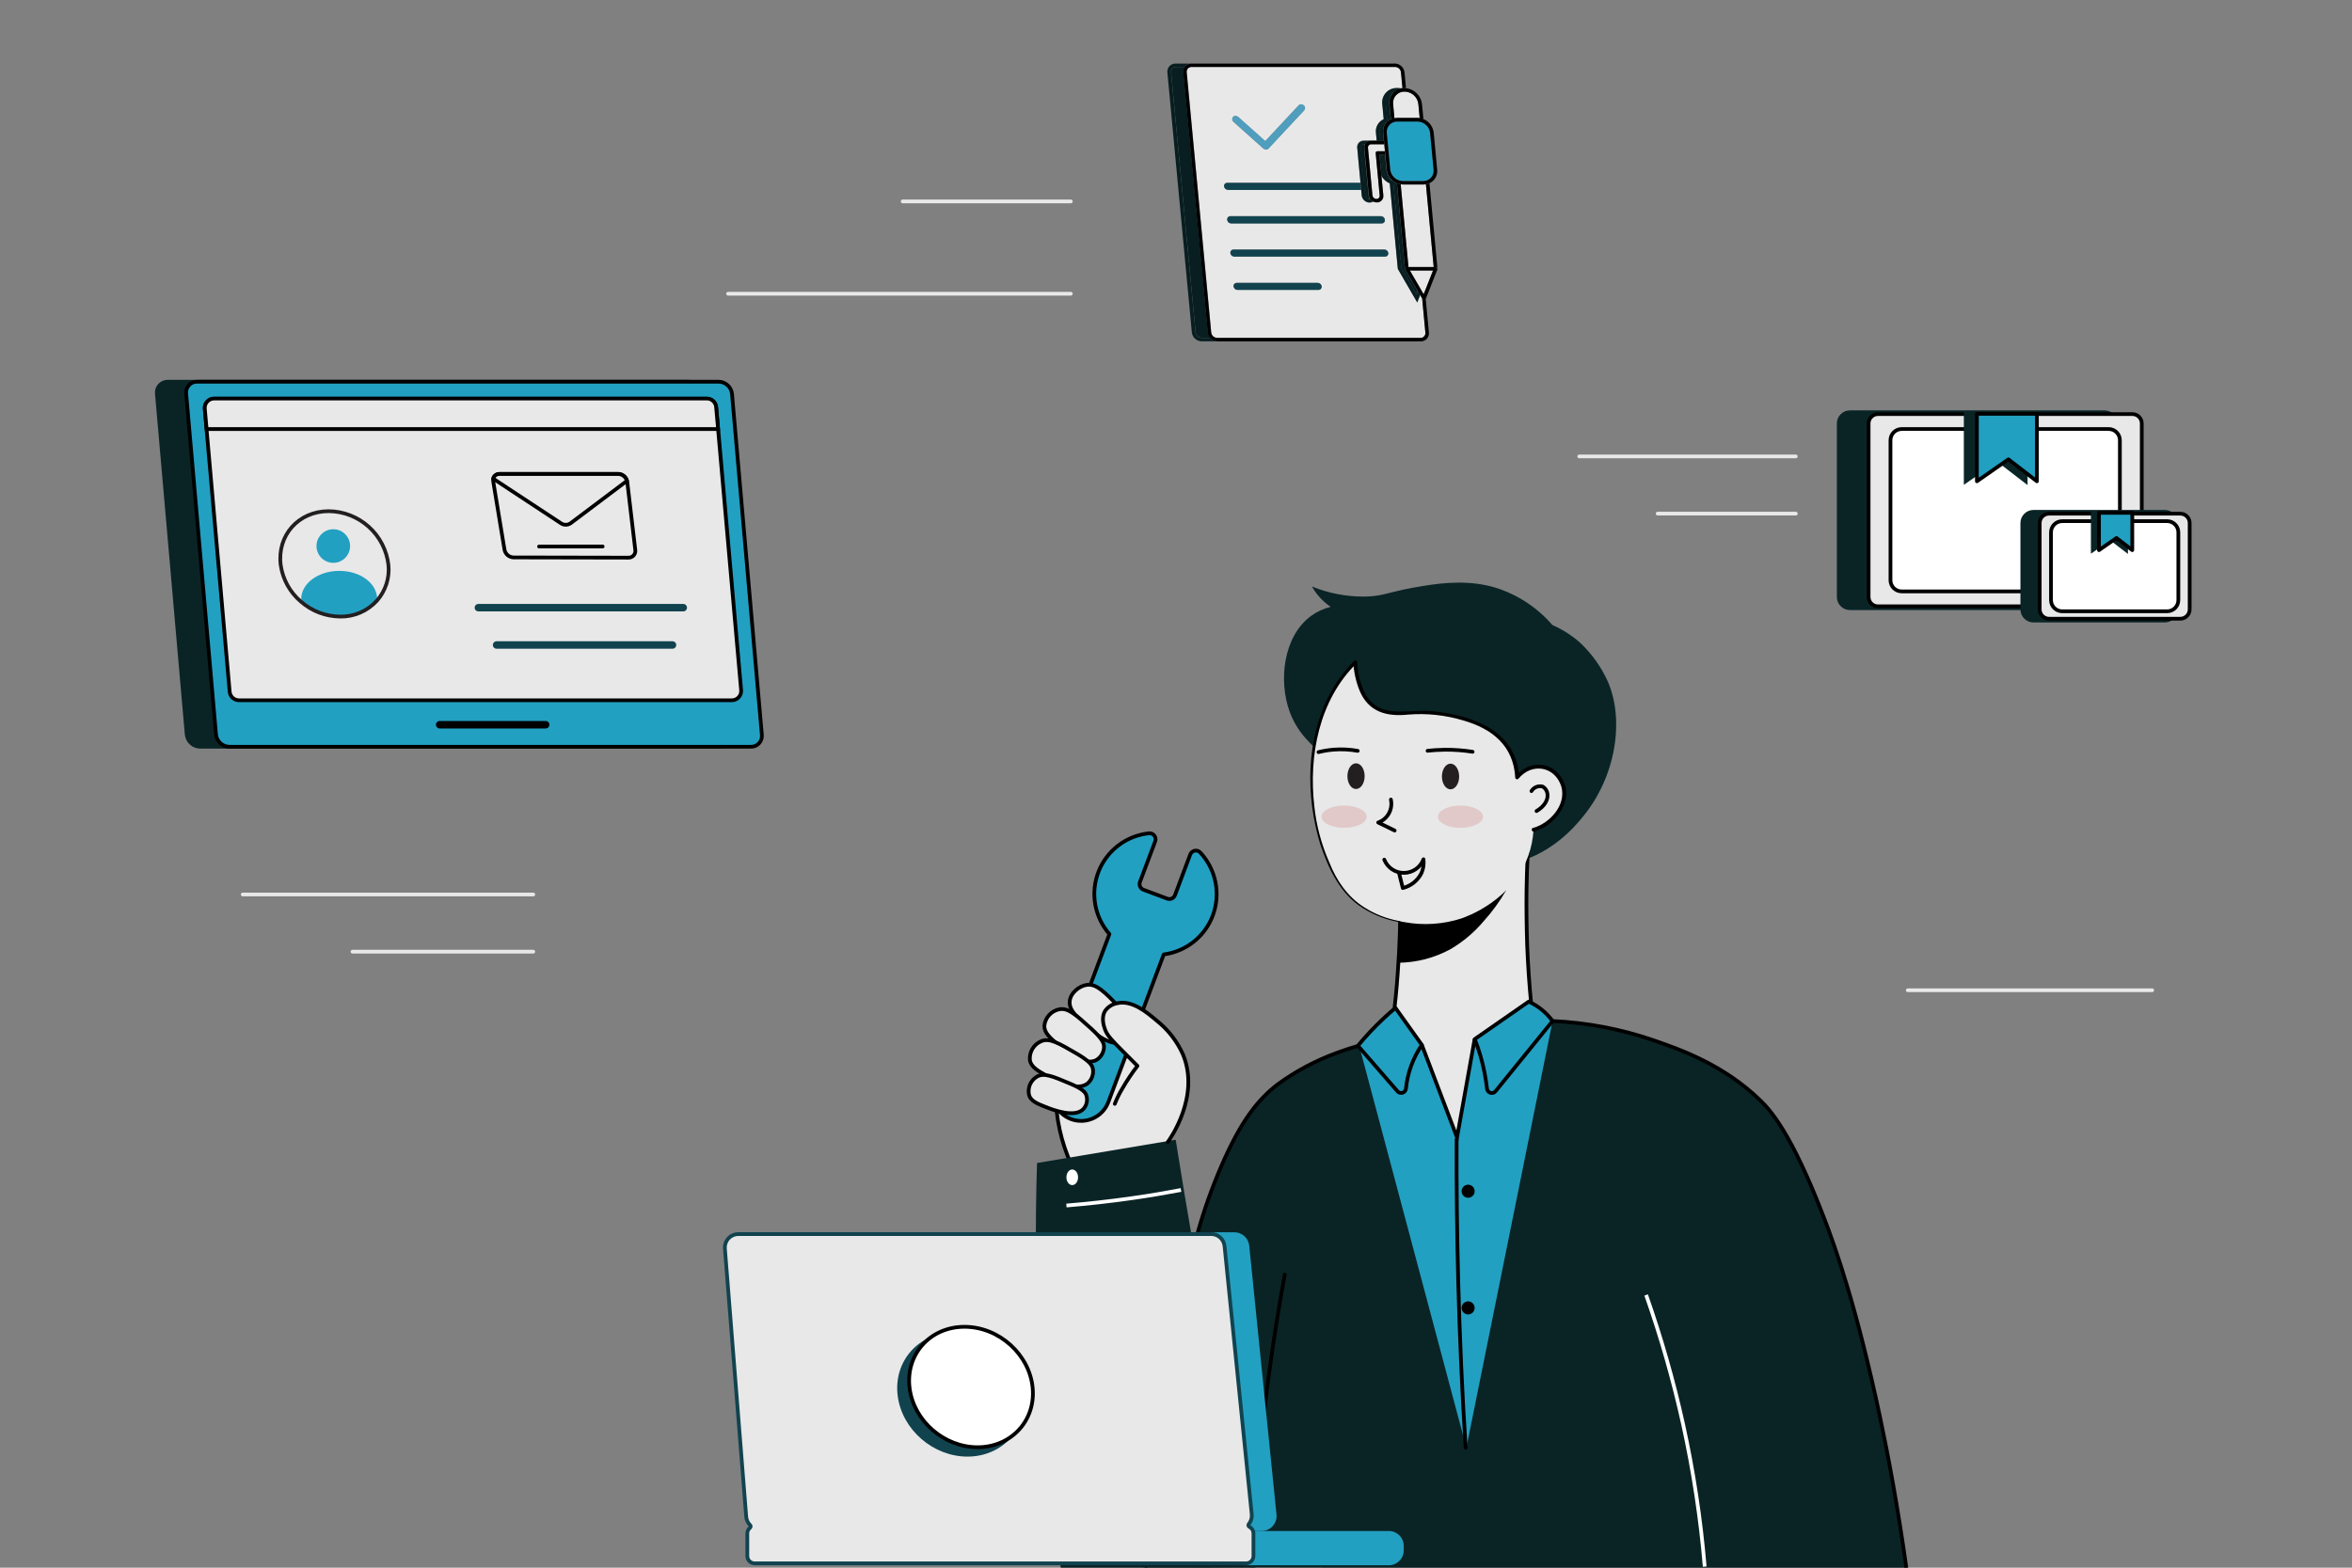 <?xml version="1.0" encoding="UTF-8"?> <svg xmlns="http://www.w3.org/2000/svg" width="630" height="420" viewBox="0 0 630 420" fill="none"><rect x="0" y="0" width="630" height="420" fill="#808080" stroke="none"/><g clip-path="url(#clip0_339_1537)"><path d="M345.437 190.66C347.557 196.49 351.587 199.91 355.017 202.72C379.917 223.12 392.367 233.33 403.637 231.55C415.157 229.72 422.257 220.98 424.197 218.55C432.737 208.04 435.197 193.06 430.687 182.64C428.921 178.706 426.396 175.158 423.257 172.2C421.039 170.24 418.529 168.637 415.817 167.45C411.779 162.773 406.519 159.311 400.627 157.45C393.737 155.38 386.877 156.07 381.467 156.94L378.467 157.45C374.887 158.09 372.807 158.75 370.687 159.22C368.932 159.62 367.137 159.824 365.337 159.83C360.565 159.848 355.836 158.931 351.417 157.13C351.932 158.061 352.542 158.935 353.237 159.74C354.168 160.826 355.241 161.782 356.427 162.58C354.507 163.046 352.698 163.889 351.107 165.06C343.727 170.55 342.427 182.39 345.437 190.66Z" fill="#0A2426"></path><path d="M412.227 285.291L387.127 309.361L373.567 269.761C374 265.961 374.334 262.017 374.567 257.931C374.627 257.101 374.677 256.251 374.727 255.401C374.927 251.621 375.037 247.961 375.067 244.401C375.067 242.121 375.067 239.891 375.067 237.711L409.707 221.021C409.707 221.141 409.707 221.251 409.707 221.371C409.277 226.711 408.987 232.371 408.897 238.311C408.827 243.061 408.897 247.981 409.057 253.091C409.474 263.877 410.532 274.63 412.227 285.291V285.291Z" fill="#E8E8E8" stroke="black" stroke-linecap="round" stroke-linejoin="round"></path><path d="M402.307 232.08C402.68 234.22 403.057 236.36 403.437 238.5C401.741 241.465 399.73 244.238 397.437 246.77C394.927 249.755 391.927 252.291 388.567 254.27C384.273 256.625 379.464 257.883 374.567 257.93C374.697 256 374.797 254.04 374.877 252.03C374.983 249.423 375.047 246.877 375.067 244.39C380.242 244.546 385.384 243.518 390.101 241.385C394.819 239.251 398.986 236.069 402.287 232.08H402.307Z" fill="black"></path><path d="M363.717 280.19C362.297 280.6 360.387 281.19 358.147 282.04L357.147 282.41C351.837 284.425 346.821 287.146 342.237 290.5C337.137 294.43 332.517 300.03 327.237 312.22C322.044 324.172 318.543 336.79 316.837 349.71C314.317 369.16 311.127 391.33 306.707 419.92L510.707 420.23C509.287 409.88 507.087 395.91 503.597 379.5C497.437 350.62 491.917 334.78 488.597 326.21C479.827 303.32 474.117 297.29 471.597 294.84C461.667 285.17 449.947 281.12 443.017 278.72C434.262 275.702 425.118 273.958 415.867 273.54L390.447 314.36L368.917 286.84L363.717 280.19Z" fill="#0A2426"></path><path d="M510.657 420.23C508.337 403.58 505.717 389.72 503.547 379.5C497.387 350.62 491.867 334.78 488.547 326.21C479.777 303.32 474.067 297.29 471.547 294.84C461.617 285.17 449.897 281.12 442.967 278.72C434.212 275.702 425.068 273.958 415.817 273.54L390.397 314.36L368.567 279.06C365.009 279.777 361.514 280.781 358.117 282.06C352.446 284.12 347.094 286.968 342.217 290.52C337.117 294.45 332.497 300.05 327.217 312.24C322.023 324.192 318.523 336.81 316.817 349.73C314.297 369.18 311.107 391.35 306.687 419.94" stroke="black" stroke-miterlimit="10"></path><path d="M395.017 278.39L415.867 273.54L407.867 313.17L392.777 387.85C383.23 352.017 373.677 316.18 364.117 280.34L380.877 279.97C384.03 288.23 387.174 296.493 390.307 304.76C391.854 295.973 393.424 287.183 395.017 278.39Z" fill="#22A0C2"></path><path d="M380.857 279.94L390.277 304.73C391.844 295.937 393.417 287.147 394.997 278.36" stroke="black" stroke-miterlimit="10"></path><path d="M362.957 177.37C361.965 178.356 361.031 179.398 360.157 180.49C350.007 193.24 351.157 209.24 351.477 213.74C351.848 219.416 353.166 224.989 355.377 230.23C356.947 233.87 358.297 237.03 361.427 240.12C366.777 245.43 373.297 246.54 376.247 247.06C381.318 247.986 386.54 247.642 391.447 246.06C392.897 245.57 405.107 241.21 409.367 229.26C410.158 227.035 410.626 224.708 410.757 222.35C412.727 221.806 414.511 220.734 415.917 219.25C416.637 218.47 419.917 214.94 418.717 210.72C418.363 209.398 417.642 208.202 416.637 207.273C415.631 206.344 414.383 205.719 413.037 205.47C409.157 204.89 406.477 208.18 406.367 208.32C406.194 205.105 405.12 202.003 403.267 199.37C402.477 198.28 399.627 194.66 391.167 192.3C378.767 188.84 373.167 193.3 367.837 189.19C365.907 187.64 363.437 184.55 362.957 177.37Z" fill="#E8E8E8"></path><path d="M410.617 221.83C415.167 220.56 419.617 215.63 418.207 210.71C416.497 205.29 410.327 204.26 406.757 208.59C406.695 208.669 406.61 208.727 406.514 208.757C406.419 208.787 406.316 208.787 406.22 208.758C406.124 208.729 406.039 208.672 405.976 208.594C405.913 208.516 405.875 208.42 405.867 208.32C405.407 199.83 399.737 195.26 392.017 193.04C387.208 191.58 382.166 191.04 377.157 191.45C371.367 192.05 366.537 190.73 364.157 184.98C363.182 182.565 362.621 180.002 362.497 177.4L363.347 177.72C353.347 187.55 350.497 202.43 352.047 216C352.6 221.177 353.949 226.236 356.047 231C357.937 235.82 360.937 240.26 365.387 243.06C368.302 244.934 371.563 246.205 374.977 246.8C375.01 246.808 375.039 246.827 375.057 246.855C375.076 246.883 375.083 246.917 375.077 246.95C375.074 246.968 375.069 246.984 375.06 246.999C375.051 247.014 375.039 247.027 375.025 247.037C375.011 247.047 374.995 247.055 374.978 247.059C374.961 247.063 374.944 247.063 374.927 247.06C371.468 246.482 368.157 245.225 365.187 243.36C359.057 239.64 355.917 232.87 353.697 226.36C349.627 213.14 349.767 197.91 356.407 185.52C358.106 182.434 360.219 179.595 362.687 177.08C362.78 176.989 362.906 176.938 363.037 176.938C363.168 176.937 363.293 176.989 363.387 177.08C363.473 177.17 363.526 177.287 363.537 177.41C363.654 179.898 364.188 182.349 365.117 184.66C368.907 193.57 377.367 189.55 384.857 190.66C395.367 191.92 406.347 196.25 406.947 208.37L406.017 207.94C410.087 202.94 417.257 204.2 419.207 210.39C420.457 214.49 417.817 218.66 414.597 221.02C413.483 221.803 412.246 222.395 410.937 222.77C410.804 222.808 410.662 222.791 410.542 222.723C410.422 222.655 410.334 222.543 410.297 222.41C410.26 222.278 410.277 222.136 410.344 222.016C410.412 221.896 410.524 221.808 410.657 221.77L410.617 221.83Z" fill="black"></path><path d="M380.857 279.941L373.777 270.021C371.458 271.975 369.252 274.058 367.167 276.261C365.917 277.581 364.777 278.891 363.717 280.161L374.327 292.371C374.49 292.561 374.705 292.699 374.946 292.769C375.187 292.839 375.443 292.837 375.682 292.764C375.922 292.691 376.135 292.549 376.296 292.357C376.457 292.165 376.558 291.929 376.587 291.681C376.791 289.633 377.245 287.618 377.937 285.681C378.665 283.652 379.646 281.724 380.857 279.941V279.941Z" fill="#22A0C2" stroke="black" stroke-linejoin="round"></path><path d="M395.017 278.391C395.567 279.781 396.087 281.281 396.557 282.891C397.39 285.766 397.976 288.706 398.307 291.681C398.334 291.935 398.436 292.176 398.6 292.372C398.764 292.568 398.982 292.711 399.228 292.783C399.473 292.855 399.734 292.852 399.978 292.775C400.222 292.698 400.437 292.55 400.597 292.351L415.867 273.541C414.216 271.29 412.016 269.5 409.477 268.341L395.017 278.391Z" fill="#22A0C2" stroke="black" stroke-linejoin="round"></path><path d="M382.387 201.141C383.647 201.001 385.217 200.881 387.027 200.861C389.511 200.841 391.993 201.025 394.447 201.411" stroke="black" stroke-miterlimit="10" stroke-linecap="round"></path><path d="M353.167 201.501C354.48 201.173 355.818 200.952 357.167 200.841C359.342 200.666 361.53 200.774 363.677 201.161" stroke="black" stroke-miterlimit="10" stroke-linecap="round"></path><path d="M372.557 214.21C372.837 215.473 372.646 216.795 372.02 217.928C371.394 219.06 370.376 219.925 369.157 220.36L373.567 222.51" stroke="black" stroke-linecap="round" stroke-linejoin="round"></path><path d="M440.927 346.94C444.931 358.285 448.24 369.863 450.837 381.61C453.608 394.171 455.539 406.903 456.617 419.72" stroke="white" stroke-miterlimit="10"></path><path d="M344.207 341.061C340.713 360.07 338.19 379.245 336.647 398.511C336.067 405.791 335.634 412.911 335.347 419.871" stroke="black" stroke-miterlimit="10"></path><path d="M312.947 294.58C313.827 289.22 314.437 288.76 314.457 286.82C314.457 283.82 312.777 279.61 304.667 274.32C304.007 273.48 303.237 272.6 302.357 271.66C293.487 277.74 285.797 286.96 283.047 297.84C283.782 304.355 285.867 310.645 289.167 316.31C293.602 316.835 298.099 316.401 302.352 315.036C306.605 313.671 310.515 311.408 313.817 308.4C312.489 303.918 312.191 299.194 312.947 294.58V294.58Z" fill="#E8E8E8" stroke="black" stroke-linecap="round" stroke-linejoin="round"></path><path d="M277.777 311.581L314.917 305.351C318.037 324.957 321.517 345.001 325.357 365.481C328.857 384.061 332.523 402.207 336.357 419.921L284.167 420.231C281.647 403.541 279.617 385.231 278.487 365.481C277.337 346.171 277.237 328.131 277.777 311.581Z" fill="#0A2426"></path><path d="M304.667 274.32C303.465 276.822 302.626 279.482 302.177 282.22" stroke="black" stroke-linecap="round" stroke-linejoin="round"></path><path d="M388.537 211.471C389.813 211.471 390.847 209.931 390.847 208.031C390.847 206.131 389.813 204.591 388.537 204.591C387.261 204.591 386.227 206.131 386.227 208.031C386.227 209.931 387.261 211.471 388.537 211.471Z" fill="#231F20"></path><path d="M360.917 207.94C360.917 209.84 361.917 211.38 363.217 211.38C364.517 211.38 365.527 209.84 365.527 207.94C365.527 206.04 364.527 204.5 363.217 204.5C361.907 204.5 360.917 206.08 360.917 207.94Z" fill="#231F20"></path><path d="M390.167 305.25C390.114 317.51 390.254 330.083 390.587 342.97C390.987 358.39 391.654 373.347 392.587 387.84" stroke="black" stroke-linecap="round" stroke-linejoin="round"></path><path d="M410.207 211.94C410.511 211.443 410.966 211.056 411.507 210.838C412.047 210.62 412.643 210.582 413.207 210.73C413.575 210.945 413.885 211.245 414.111 211.605C414.337 211.966 414.473 212.376 414.507 212.8C414.707 214.43 413.507 216.17 411.567 217.29" stroke="black" stroke-miterlimit="10" stroke-linecap="round"></path><path d="M316.337 318.811C312.197 319.601 307.887 320.331 303.397 320.971C297.217 321.861 291.287 322.501 285.647 322.971" stroke="white" stroke-miterlimit="10"></path><path d="M287.207 317.5C288.068 317.5 288.767 316.565 288.767 315.41C288.767 314.256 288.068 313.32 287.207 313.32C286.345 313.32 285.647 314.256 285.647 315.41C285.647 316.565 286.345 317.5 287.207 317.5Z" fill="white"></path><path d="M393.247 320.891C394.214 320.891 394.997 320.107 394.997 319.141C394.997 318.174 394.214 317.391 393.247 317.391C392.281 317.391 391.497 318.174 391.497 319.141C391.497 320.107 392.281 320.891 393.247 320.891Z" fill="black"></path><path d="M393.247 352.15C394.214 352.15 394.997 351.367 394.997 350.4C394.997 349.434 394.214 348.65 393.247 348.65C392.281 348.65 391.497 349.434 391.497 350.4C391.497 351.367 392.281 352.15 393.247 352.15Z" fill="black"></path><path d="M360.027 221.791C363.363 221.791 366.067 220.452 366.067 218.801C366.067 217.149 363.363 215.811 360.027 215.811C356.691 215.811 353.987 217.149 353.987 218.801C353.987 220.452 356.691 221.791 360.027 221.791Z" fill="#E2C9C9"></path><path d="M391.197 221.791C394.533 221.791 397.237 220.452 397.237 218.801C397.237 217.149 394.533 215.811 391.197 215.811C387.861 215.811 385.157 217.149 385.157 218.801C385.157 220.452 387.861 221.791 391.197 221.791Z" fill="#E2C9C9"></path><path d="M337.937 410.171H209.517C208.506 410.174 207.531 409.794 206.789 409.107C206.047 408.421 205.593 407.479 205.517 406.471L199.797 334.471C199.751 333.918 199.821 333.362 200.001 332.838C200.182 332.314 200.469 331.833 200.845 331.426C201.221 331.019 201.678 330.695 202.186 330.473C202.694 330.252 203.243 330.139 203.797 330.141H330.617C331.613 330.136 332.576 330.503 333.316 331.171C334.056 331.839 334.52 332.759 334.617 333.751L341.917 405.751C341.976 406.308 341.917 406.872 341.743 407.406C341.57 407.939 341.287 408.43 340.911 408.847C340.536 409.264 340.077 409.597 339.565 409.825C339.052 410.053 338.498 410.171 337.937 410.171V410.171Z" fill="#22A0C2"></path><path d="M372.017 410.17H333.807C331.609 410.17 329.827 411.952 329.827 414.15V415.37C329.827 417.568 331.609 419.35 333.807 419.35H372.017C374.215 419.35 375.997 417.568 375.997 415.37V414.15C375.997 411.952 374.215 410.17 372.017 410.17Z" fill="#22A0C2"></path><path d="M202.147 418.84C201.617 418.84 201.108 418.629 200.733 418.254C200.358 417.879 200.147 417.37 200.147 416.84V410.78C200.147 410.496 200.21 410.215 200.331 409.957C200.452 409.7 200.628 409.472 200.847 409.29C200.9 409.246 200.944 409.191 200.975 409.129C201.006 409.067 201.024 408.999 201.027 408.93C201.029 408.789 200.975 408.652 200.877 408.55C200.289 407.945 199.935 407.152 199.877 406.31L194.167 334.47C194.129 333.974 194.193 333.475 194.356 333.005C194.52 332.535 194.779 332.103 195.117 331.738C195.455 331.373 195.865 331.081 196.321 330.882C196.777 330.683 197.269 330.58 197.767 330.58H324.407C325.304 330.578 326.169 330.91 326.834 331.51C327.5 332.111 327.918 332.938 328.007 333.83L335.287 405.67C335.375 406.61 335.092 407.547 334.497 408.28C334.452 408.337 334.419 408.403 334.402 408.474C334.384 408.545 334.383 408.619 334.397 408.69C334.413 408.764 334.446 408.833 334.492 408.892C334.539 408.951 334.599 408.998 334.667 409.03C334.989 409.197 335.259 409.447 335.449 409.756C335.639 410.064 335.742 410.418 335.747 410.78V416.84C335.747 417.37 335.536 417.879 335.161 418.254C334.786 418.629 334.278 418.84 333.747 418.84H202.147Z" fill="#E8E8E8"></path><path d="M324.407 331.121C325.178 331.117 325.923 331.401 326.496 331.917C327.07 332.432 327.43 333.144 327.507 333.911L334.787 405.751C334.866 406.558 334.622 407.364 334.107 407.991C334.015 408.108 333.95 408.244 333.917 408.389C333.884 408.535 333.884 408.686 333.917 408.831C333.948 408.976 334.011 409.112 334.101 409.229C334.19 409.347 334.305 409.443 334.437 409.511C334.679 409.631 334.883 409.817 335.026 410.046C335.169 410.276 335.246 410.54 335.247 410.811V416.871C335.247 417.064 335.209 417.255 335.135 417.433C335.061 417.612 334.953 417.774 334.816 417.91C334.68 418.047 334.518 418.155 334.339 418.229C334.161 418.303 333.97 418.341 333.777 418.341H202.147C201.954 418.341 201.763 418.303 201.584 418.229C201.406 418.155 201.244 418.047 201.108 417.91C200.971 417.774 200.863 417.612 200.789 417.433C200.715 417.255 200.677 417.064 200.677 416.871V410.811C200.678 410.598 200.726 410.388 200.817 410.196C200.909 410.004 201.042 409.835 201.207 409.701C201.312 409.611 201.398 409.501 201.459 409.377C201.519 409.253 201.554 409.117 201.559 408.979C201.565 408.841 201.542 408.703 201.492 408.574C201.441 408.445 201.365 408.329 201.267 408.231C200.745 407.718 200.428 407.031 200.377 406.301L194.667 334.461C194.634 334.034 194.689 333.605 194.83 333.201C194.971 332.796 195.194 332.426 195.485 332.112C195.777 331.798 196.13 331.548 196.522 331.378C196.915 331.207 197.339 331.12 197.767 331.121H324.407V331.121ZM324.407 330.121H197.767C197.201 330.121 196.641 330.237 196.122 330.464C195.603 330.69 195.137 331.021 194.752 331.436C194.367 331.851 194.072 332.341 193.885 332.875C193.699 333.409 193.624 333.976 193.667 334.541L199.377 406.381C199.456 407.347 199.874 408.253 200.557 408.941C200.282 409.169 200.06 409.454 199.908 409.778C199.756 410.101 199.677 410.454 199.677 410.811V416.871C199.676 417.196 199.739 417.517 199.862 417.818C199.986 418.118 200.168 418.391 200.397 418.62C200.627 418.85 200.9 419.032 201.2 419.156C201.5 419.279 201.822 419.342 202.147 419.341H333.777C334.101 419.341 334.422 419.277 334.722 419.153C335.022 419.029 335.294 418.847 335.524 418.617C335.753 418.388 335.935 418.116 336.059 417.816C336.183 417.516 336.247 417.195 336.247 416.871V410.811C336.244 410.356 336.115 409.911 335.875 409.524C335.635 409.138 335.293 408.825 334.887 408.621C335.227 408.205 335.482 407.725 335.636 407.211C335.791 406.696 335.842 406.156 335.787 405.621L328.497 333.781C328.395 332.768 327.92 331.829 327.164 331.147C326.408 330.465 325.425 330.088 324.407 330.091V330.121Z" fill="#11434F"></path><path d="M240.957 373.94C242.097 382.75 250.237 389.74 259.147 389.74C268.057 389.74 274.677 382.74 273.917 373.94C273.137 364.94 264.917 357.46 255.647 357.46C246.377 357.46 239.777 364.94 240.957 373.94Z" fill="#11434F" stroke="#11434F" stroke-linejoin="round"></path><path d="M243.647 371.94C244.797 380.75 252.937 387.73 261.847 387.73C270.757 387.73 277.377 380.73 276.617 371.94C275.837 362.94 267.617 355.46 258.347 355.46C249.077 355.46 242.477 362.94 243.647 371.94Z" fill="white" stroke="black" stroke-linejoin="round"></path><path d="M277.557 345.851H239.037" stroke="#E8E8E8" stroke-linecap="round" stroke-linejoin="round"></path><path d="M277.557 345.851H239.037" stroke="#E8E8E8" stroke-linecap="round" stroke-linejoin="round"></path><path d="M324.837 245.33C325.911 242.478 326.168 239.382 325.58 236.391C324.992 233.401 323.581 230.633 321.507 228.4C321.321 228.198 321.087 228.047 320.826 227.961C320.565 227.875 320.287 227.858 320.017 227.91C319.747 227.962 319.496 228.082 319.286 228.259C319.076 228.436 318.914 228.663 318.817 228.92L314.727 239.83C314.577 240.226 314.276 240.547 313.889 240.721C313.503 240.895 313.064 240.909 312.667 240.76L306.277 238.37C305.878 238.22 305.555 237.917 305.379 237.529C305.203 237.141 305.188 236.699 305.337 236.3L309.427 225.41C309.525 225.153 309.555 224.875 309.515 224.603C309.474 224.331 309.364 224.074 309.195 223.857C309.026 223.64 308.804 223.47 308.551 223.364C308.297 223.257 308.02 223.218 307.747 223.25C304.771 223.562 301.937 224.687 299.556 226.5C297.176 228.314 295.339 230.746 294.247 233.533C293.155 236.319 292.85 239.352 293.365 242.301C293.88 245.249 295.195 247.999 297.167 250.25L282.327 289.82C281.607 291.75 281.682 293.886 282.535 295.76C283.388 297.635 284.949 299.095 286.877 299.82V299.82C288.808 300.536 290.944 300.459 292.818 299.604C294.692 298.75 296.152 297.188 296.877 295.26L311.717 255.7C314.637 255.318 317.398 254.152 319.708 252.326C322.018 250.5 323.791 248.082 324.837 245.33V245.33Z" fill="#22A0C2" stroke="black" stroke-linecap="round" stroke-linejoin="round"></path><path d="M291.177 263.85C293.687 263.54 295.777 265.67 299.947 269.95C303.077 273.16 303.397 274.44 303.347 275.41C303.288 276.177 303.034 276.916 302.609 277.557C302.184 278.197 301.601 278.718 300.917 279.07C297.137 280.91 291.627 275.51 289.917 273.84C287.867 271.84 286.387 270.33 286.517 268.37C286.667 266.08 289.017 264.13 291.177 263.85Z" fill="#E8E8E8" stroke="black" stroke-linecap="round" stroke-linejoin="round"></path><path d="M370.787 230.31C371.207 231.365 371.937 232.269 372.88 232.902C373.823 233.535 374.935 233.868 376.071 233.857C377.207 233.846 378.313 233.492 379.244 232.841C380.175 232.19 380.887 231.273 381.287 230.21C381.446 231.469 381.259 232.748 380.747 233.91C380.253 234.899 379.55 235.769 378.687 236.46C377.824 237.151 376.821 237.645 375.747 237.91C375.407 236.58 375.077 235.25 374.747 233.91" stroke="black" stroke-linecap="round" stroke-linejoin="round"></path><path d="M312.817 305.941C313.387 305.161 321.497 293.791 316.887 282.541C315.295 278.956 312.851 275.814 309.767 273.391C307.307 271.301 303.157 267.761 299.087 268.811C297.851 269.067 296.758 269.782 296.027 270.811C294.857 272.711 295.717 275.051 296.027 275.901C296.607 277.461 297.947 278.831 300.607 281.491C302.217 283.101 303.607 284.491 304.677 285.561C303.188 287.506 301.828 289.547 300.607 291.671C299.824 292.967 299.155 294.329 298.607 295.741" fill="#E8E8E8"></path><path d="M312.817 305.941C313.387 305.161 321.497 293.791 316.887 282.541C315.295 278.956 312.851 275.814 309.767 273.391C307.307 271.301 303.157 267.761 299.087 268.811C297.851 269.067 296.758 269.782 296.027 270.811C294.857 272.711 295.717 275.051 296.027 275.901C296.607 277.461 297.947 278.831 300.607 281.491C302.217 283.101 303.607 284.491 304.677 285.561C303.188 287.506 301.828 289.547 300.607 291.671C299.824 292.967 299.155 294.329 298.607 295.741" stroke="black" stroke-linecap="round" stroke-linejoin="round"></path><path d="M283.757 270.4C286.077 269.96 288.137 271.82 292.247 275.55C295.337 278.35 295.707 279.55 295.717 280.43C295.708 281.14 295.52 281.835 295.17 282.452C294.821 283.069 294.321 283.588 293.717 283.96C290.307 285.89 284.887 281.19 283.207 279.73C281.207 277.98 279.727 276.68 279.737 274.86C279.834 273.782 280.278 272.764 281.003 271.96C281.728 271.156 282.694 270.608 283.757 270.4V270.4Z" fill="#E8E8E8" stroke="black" stroke-linecap="round" stroke-linejoin="round"></path><path d="M278.927 278.94C281.107 278.03 283.507 279.43 288.307 282.22C291.917 284.32 292.517 285.38 292.717 286.27C292.852 286.972 292.806 287.696 292.584 288.375C292.362 289.053 291.97 289.664 291.447 290.15C288.517 292.74 282.237 289.27 280.287 288.15C277.947 286.86 276.287 285.89 275.877 284.15C275.748 283.068 275.976 281.974 276.527 281.033C277.077 280.093 277.92 279.358 278.927 278.94Z" fill="#E8E8E8" stroke="black" stroke-linecap="round" stroke-linejoin="round"></path><path d="M277.777 288.431C279.617 287.361 281.937 288.331 286.557 290.281C290.027 291.741 290.697 292.631 290.967 293.401C291.172 294.012 291.217 294.665 291.098 295.299C290.979 295.933 290.7 296.525 290.287 297.021C287.967 299.671 281.937 297.301 280.067 296.561C277.817 295.681 276.187 295.011 275.657 293.441C275.42 292.489 275.499 291.485 275.881 290.582C276.263 289.678 276.929 288.924 277.777 288.431V288.431Z" fill="#E8E8E8" stroke="black" stroke-linecap="round" stroke-linejoin="round"></path><path d="M188.167 105.461C188.056 104.582 187.63 103.773 186.968 103.185C186.306 102.597 185.453 102.268 184.567 102.261H45.017C44.601 102.242 44.185 102.314 43.8 102.471C43.414 102.629 43.067 102.867 42.782 103.171C42.497 103.475 42.281 103.837 42.149 104.232C42.017 104.627 41.972 105.046 42.017 105.461L50.017 196.861C50.128 197.739 50.554 198.548 51.216 199.136C51.878 199.725 52.731 200.053 53.617 200.061H193.217C193.633 200.079 194.048 200.007 194.434 199.85C194.82 199.693 195.167 199.454 195.452 199.15C195.737 198.846 195.953 198.484 196.085 198.089C196.217 197.694 196.262 197.275 196.217 196.861L188.167 105.461Z" fill="#0A2426" stroke="#0A2426" stroke-miterlimit="10"></path><path d="M196.067 105.461C195.956 104.582 195.53 103.773 194.868 103.185C194.206 102.597 193.353 102.268 192.467 102.261H52.867C52.451 102.242 52.036 102.314 51.65 102.471C51.264 102.629 50.917 102.867 50.632 103.171C50.347 103.475 50.131 103.837 49.999 104.232C49.867 104.627 49.822 105.046 49.867 105.461L57.867 196.861C57.978 197.739 58.404 198.548 59.066 199.136C59.728 199.725 60.581 200.053 61.467 200.061H201.067C201.483 200.079 201.899 200.007 202.284 199.85C202.67 199.693 203.018 199.454 203.302 199.15C203.587 198.846 203.803 198.484 203.935 198.089C204.067 197.694 204.112 197.275 204.067 196.861L196.067 105.461Z" fill="#22A0C2" stroke="black" stroke-linecap="round" stroke-linejoin="round"></path><path d="M64.017 187.561C63.391 187.565 62.786 187.333 62.324 186.91C61.862 186.487 61.578 185.905 61.527 185.281L54.857 109.481C54.822 109.135 54.861 108.786 54.972 108.457C55.082 108.128 55.261 107.826 55.497 107.571C55.73 107.315 56.014 107.11 56.331 106.971C56.648 106.831 56.991 106.76 57.337 106.761H189.337C189.964 106.759 190.569 106.993 191.031 107.418C191.492 107.843 191.777 108.426 191.827 109.051L192.397 115.481L198.497 184.841C198.533 185.185 198.494 185.533 198.384 185.86C198.274 186.188 198.094 186.489 197.857 186.741C197.622 186.998 197.337 187.204 197.018 187.345C196.7 187.487 196.355 187.56 196.007 187.561H64.017Z" fill="#E8E8E8"></path><path d="M189.317 107.261C189.819 107.259 190.304 107.446 190.674 107.785C191.045 108.124 191.274 108.59 191.317 109.091L191.887 115.531L198.017 184.941C198.045 185.216 198.014 185.494 197.926 185.756C197.838 186.018 197.695 186.258 197.507 186.461C197.319 186.666 197.09 186.83 196.836 186.942C196.581 187.054 196.305 187.111 196.027 187.111H64.017C63.515 187.112 63.03 186.925 62.66 186.586C62.289 186.247 62.06 185.781 62.017 185.281L55.867 115.401L55.347 109.481C55.323 109.204 55.358 108.926 55.448 108.663C55.538 108.4 55.681 108.159 55.869 107.955C56.057 107.751 56.286 107.588 56.54 107.477C56.795 107.366 57.069 107.31 57.347 107.311H189.347L189.317 107.261ZM189.347 106.311H57.347C56.93 106.309 56.518 106.394 56.136 106.561C55.754 106.728 55.41 106.972 55.128 107.279C54.846 107.586 54.631 107.948 54.496 108.343C54.362 108.737 54.311 109.155 54.347 109.571L54.867 115.491L61.017 185.371C61.082 186.12 61.427 186.818 61.983 187.326C62.538 187.833 63.264 188.113 64.017 188.111H196.017C196.434 188.112 196.846 188.027 197.228 187.86C197.61 187.693 197.954 187.449 198.236 187.142C198.518 186.835 198.733 186.473 198.868 186.079C199.002 185.684 199.053 185.266 199.017 184.851L192.917 115.491L192.347 109.051C192.282 108.301 191.937 107.603 191.382 107.095C190.826 106.588 190.1 106.308 189.347 106.311V106.311Z" fill="black"></path><path d="M146.167 194.16H117.767" stroke="black" stroke-width="2" stroke-linecap="round" stroke-linejoin="round"></path><path d="M286.827 78.69H195.017" stroke="#E8E8E8" stroke-linecap="round" stroke-linejoin="round"></path><path d="M286.827 53.96H241.787" stroke="#E8E8E8" stroke-linecap="round" stroke-linejoin="round"></path><path d="M481.017 122.28H423.017" stroke="#E8E8E8" stroke-linecap="round" stroke-linejoin="round"></path><path d="M481.017 137.601H444.017" stroke="#E8E8E8" stroke-linecap="round" stroke-linejoin="round"></path><path d="M142.837 239.641H65.017" stroke="#E8E8E8" stroke-linecap="round" stroke-linejoin="round"></path><path d="M142.837 254.96H94.417" stroke="#E8E8E8" stroke-linecap="round" stroke-linejoin="round"></path><path d="M576.477 265.301H511.017" stroke="#E8E8E8" stroke-linecap="round" stroke-linejoin="round"></path><path d="M55.337 114.941L54.857 109.481C54.822 109.135 54.861 108.786 54.972 108.457C55.082 108.128 55.261 107.826 55.497 107.571C55.73 107.315 56.014 107.11 56.331 106.971C56.648 106.831 56.991 106.76 57.337 106.761H189.337C189.964 106.759 190.569 106.993 191.031 107.418C191.492 107.843 191.777 108.426 191.827 109.051L192.347 114.941H55.337Z" fill="#E8E8E8"></path><path d="M189.317 107.261C189.819 107.259 190.304 107.446 190.674 107.785C191.045 108.124 191.274 108.59 191.317 109.091L191.797 114.441H55.797L55.357 109.441C55.333 109.164 55.368 108.885 55.458 108.623C55.547 108.36 55.691 108.119 55.879 107.915C56.067 107.711 56.296 107.548 56.55 107.437C56.805 107.326 57.079 107.27 57.357 107.271H189.357L189.317 107.261ZM189.357 106.271H57.357C56.94 106.269 56.528 106.354 56.146 106.521C55.764 106.688 55.42 106.932 55.138 107.239C54.856 107.546 54.641 107.908 54.506 108.302C54.372 108.697 54.321 109.115 54.357 109.531L54.877 115.451H192.877L192.307 109.011C192.242 108.261 191.897 107.563 191.341 107.055C190.786 106.548 190.06 106.268 189.307 106.271H189.357Z" fill="black"></path><path d="M89.277 150.79C91.762 150.79 93.777 148.775 93.777 146.29C93.777 143.805 91.762 141.79 89.277 141.79C86.792 141.79 84.777 143.805 84.777 146.29C84.777 148.775 86.792 150.79 89.277 150.79Z" fill="#22A0C2"></path><path d="M101.017 160.47C101.017 160.62 101.017 160.78 101.017 160.93C99.773 162.298 98.252 163.384 96.555 164.117C94.859 164.85 93.025 165.212 91.177 165.18C87.315 165.14 83.595 163.721 80.687 161.18C80.687 160.95 80.687 160.71 80.687 160.47C80.687 156.31 85.257 152.94 90.887 152.94C96.517 152.94 101.017 156.31 101.017 160.47Z" fill="#22A0C2"></path><path d="M100.947 160.94C99.703 162.307 98.182 163.394 96.486 164.127C94.789 164.859 92.955 165.222 91.107 165.19C87.245 165.15 83.525 163.731 80.617 161.19C77.663 158.695 75.73 155.199 75.187 151.37C74.187 143.48 79.907 136.95 88.047 136.95C92.014 136.988 95.83 138.475 98.777 141.131C101.724 143.787 103.598 147.429 104.047 151.37C104.218 153.093 104.031 154.832 103.497 156.479C102.964 158.126 102.096 159.645 100.947 160.94V160.94Z" stroke="#231F20" stroke-miterlimit="10"></path><path d="M168.017 129.12L170.167 147.34C170.205 147.599 170.186 147.863 170.111 148.114C170.037 148.365 169.908 148.596 169.735 148.792C169.562 148.988 169.348 149.144 169.108 149.249C168.868 149.354 168.609 149.406 168.347 149.4L137.537 149.34C136.965 149.319 136.416 149.105 135.98 148.733C135.544 148.361 135.247 147.852 135.137 147.29L132.137 129.12C132.071 128.814 132.071 128.497 132.137 128.19C132.242 127.824 132.466 127.502 132.774 127.278C133.082 127.053 133.456 126.938 133.837 126.95H165.637C166.178 126.969 166.698 127.164 167.119 127.505C167.539 127.846 167.837 128.315 167.967 128.84C167.994 128.931 168.01 129.025 168.017 129.12V129.12Z" fill="#E8E8E8" stroke="black" stroke-linecap="round" stroke-linejoin="round"></path><path d="M167.927 128.83L152.847 140.18C152.464 140.446 152.008 140.588 151.542 140.588C151.076 140.588 150.62 140.446 150.237 140.18L132.097 128.23C132.202 127.864 132.426 127.542 132.734 127.318C133.042 127.093 133.416 126.978 133.797 126.99H165.597C166.131 127.006 166.647 127.194 167.066 127.525C167.486 127.856 167.788 128.314 167.927 128.83V128.83Z" fill="#E8E8E8" stroke="black" stroke-linecap="round" stroke-linejoin="round"></path><path d="M144.387 146.42L161.427 146.41" stroke="black" stroke-miterlimit="10" stroke-linecap="round"></path><path d="M128.137 162.801H183.017" stroke="#11434F" stroke-width="2" stroke-linecap="round" stroke-linejoin="round"></path><path d="M133.017 172.801H180.137" stroke="#11434F" stroke-width="2" stroke-linecap="round" stroke-linejoin="round"></path><path d="M317.277 17.94H315.017C314.833 17.934 314.649 17.966 314.479 18.037C314.308 18.107 314.155 18.213 314.029 18.348C313.903 18.482 313.807 18.642 313.748 18.817C313.689 18.992 313.668 19.177 313.687 19.36L320.257 89.05C320.303 89.441 320.49 89.802 320.783 90.065C321.075 90.328 321.453 90.476 321.847 90.48H324.147C323.8 90.078 323.587 89.579 323.537 89.05L316.967 19.36C316.912 18.86 317.036 18.358 317.317 17.94" fill="#081E21"></path><path d="M319.127 17.03H314.887C314.582 17.022 314.279 17.078 313.997 17.196C313.715 17.314 313.462 17.49 313.254 17.713C313.046 17.937 312.888 18.202 312.79 18.491C312.692 18.78 312.657 19.087 312.687 19.39L319.247 89.08C319.327 89.729 319.64 90.327 320.127 90.763C320.614 91.199 321.243 91.443 321.897 91.45H326.137C325.757 91.442 325.382 91.354 325.038 91.192C324.693 91.03 324.387 90.798 324.137 90.51H321.837C321.444 90.506 321.065 90.358 320.773 90.095C320.48 89.832 320.293 89.471 320.247 89.08L313.677 19.39C313.654 19.204 313.671 19.014 313.729 18.835C313.786 18.656 313.882 18.492 314.01 18.354C314.137 18.215 314.294 18.107 314.468 18.035C314.642 17.964 314.829 17.932 315.017 17.94H317.317C317.525 17.644 317.802 17.404 318.125 17.24C318.447 17.076 318.805 16.994 319.167 17" fill="#081E21"></path><path d="M331.447 77.671C331.197 77.654 330.961 77.551 330.778 77.38C330.596 77.208 330.479 76.979 330.447 76.731C330.434 76.609 330.447 76.486 330.486 76.37C330.525 76.254 330.588 76.148 330.672 76.059C330.755 75.97 330.857 75.9 330.97 75.853C331.083 75.807 331.205 75.786 331.327 75.791H353.017C353.268 75.803 353.506 75.905 353.69 76.077C353.873 76.249 353.989 76.481 354.017 76.731C354.03 76.851 354.017 76.973 353.979 77.088C353.94 77.204 353.878 77.309 353.796 77.398C353.713 77.487 353.613 77.558 353.501 77.605C353.389 77.652 353.268 77.674 353.147 77.671H331.407H331.447ZM330.567 68.741C330.317 68.726 330.079 68.624 329.896 68.452C329.714 68.28 329.597 68.05 329.567 67.801C329.554 67.68 329.567 67.558 329.605 67.443C329.644 67.328 329.706 67.222 329.788 67.133C329.871 67.044 329.971 66.974 330.083 66.927C330.195 66.879 330.316 66.857 330.437 66.861H370.797C371.047 66.875 371.285 66.977 371.468 67.149C371.65 67.321 371.767 67.552 371.797 67.801C371.81 67.921 371.797 68.043 371.759 68.159C371.72 68.274 371.658 68.379 371.576 68.468C371.493 68.557 371.393 68.628 371.281 68.675C371.169 68.722 371.048 68.744 370.927 68.741H330.567ZM329.727 59.811C329.478 59.796 329.242 59.696 329.059 59.526C328.877 59.356 328.759 59.128 328.727 58.881C328.704 58.755 328.71 58.627 328.744 58.504C328.778 58.382 328.839 58.268 328.922 58.172C329.006 58.076 329.11 58 329.226 57.95C329.343 57.899 329.47 57.876 329.597 57.881H369.957C370.217 57.897 370.462 58.008 370.646 58.192C370.83 58.376 370.94 58.621 370.957 58.881C370.97 59.001 370.957 59.122 370.919 59.237C370.88 59.352 370.818 59.457 370.735 59.545C370.653 59.633 370.552 59.703 370.44 59.749C370.328 59.794 370.208 59.816 370.087 59.811H329.727ZM338.887 37.811L347.837 28.231C347.921 28.14 348.023 28.068 348.137 28.02C348.251 27.971 348.373 27.948 348.497 27.951C348.758 27.949 349.009 28.049 349.197 28.231C349.295 28.308 349.375 28.405 349.435 28.514C349.495 28.624 349.532 28.744 349.544 28.868C349.556 28.992 349.543 29.117 349.506 29.236C349.468 29.355 349.408 29.466 349.327 29.561L339.757 39.801C339.674 39.889 339.573 39.959 339.461 40.006C339.349 40.053 339.228 40.075 339.107 40.071C338.845 40.072 338.592 39.976 338.397 39.801L330.397 32.651C330.299 32.573 330.218 32.477 330.159 32.367C330.099 32.258 330.062 32.137 330.05 32.013C330.038 31.889 330.051 31.764 330.088 31.645C330.125 31.526 330.186 31.416 330.267 31.321C330.353 31.233 330.456 31.164 330.569 31.117C330.683 31.071 330.804 31.048 330.927 31.051C331.188 31.054 331.439 31.15 331.637 31.321L338.897 37.811H338.887ZM373.647 17.941H319.217C319.033 17.934 318.85 17.967 318.68 18.037C318.51 18.107 318.357 18.213 318.232 18.348C318.106 18.483 318.012 18.643 317.954 18.818C317.896 18.993 317.877 19.178 317.897 19.361L324.457 89.051C324.505 89.442 324.694 89.803 324.988 90.066C325.283 90.329 325.662 90.476 326.057 90.481H380.477C380.662 90.487 380.847 90.454 381.018 90.383C381.189 90.313 381.343 90.206 381.469 90.07C381.595 89.934 381.691 89.773 381.749 89.597C381.808 89.421 381.827 89.235 381.807 89.051L380.947 79.971L380.397 78.971L379.617 80.971L374.417 71.971L372.257 49.061C371.315 48.659 370.534 47.955 370.037 47.061L370.527 52.281C370.551 52.523 370.524 52.768 370.445 52.999C370.367 53.23 370.241 53.442 370.074 53.62C369.907 53.798 369.704 53.939 369.479 54.032C369.253 54.125 369.011 54.169 368.767 54.161C368.418 54.161 368.074 54.075 367.767 53.911C367.482 54.077 367.157 54.164 366.827 54.161C366.308 54.155 365.808 53.962 365.42 53.616C365.032 53.27 364.782 52.796 364.717 52.281L364.577 50.801H328.917C328.658 50.798 328.408 50.701 328.215 50.528C328.022 50.355 327.898 50.118 327.867 49.861C327.854 49.74 327.867 49.619 327.905 49.504C327.943 49.389 328.006 49.284 328.089 49.196C328.171 49.108 328.272 49.038 328.384 48.992C328.496 48.947 328.616 48.926 328.737 48.931H364.397L363.517 39.501C363.491 39.258 363.517 39.014 363.594 38.782C363.671 38.551 363.797 38.34 363.963 38.161C364.129 37.983 364.331 37.843 364.556 37.749C364.781 37.656 365.024 37.612 365.267 37.621H368.757L368.557 35.471C368.478 34.728 368.637 33.979 369.011 33.332C369.384 32.685 369.954 32.173 370.637 31.871L370.247 27.761C370.19 27.211 370.253 26.655 370.431 26.132C370.608 25.608 370.897 25.13 371.277 24.728C371.656 24.326 372.118 24.012 372.631 23.805C373.144 23.598 373.695 23.505 374.247 23.531C374.583 23.531 374.918 23.565 375.247 23.631C375.402 23.597 375.559 23.573 375.717 23.561L375.317 19.311C375.268 18.92 375.079 18.56 374.785 18.299C374.49 18.038 374.111 17.892 373.717 17.891" fill="#E8E8E8"></path><path d="M373.557 17.031H319.127C318.765 17.024 318.408 17.106 318.085 17.27C317.762 17.434 317.485 17.675 317.277 17.971C316.997 18.388 316.873 18.891 316.927 19.391L323.497 89.081C323.547 89.609 323.76 90.109 324.107 90.511C324.357 90.798 324.663 91.03 325.008 91.192C325.352 91.354 325.727 91.442 326.107 91.451H380.537C380.844 91.463 381.151 91.408 381.435 91.291C381.719 91.174 381.975 90.997 382.185 90.772C382.395 90.547 382.553 90.279 382.65 89.988C382.747 89.696 382.78 89.386 382.747 89.081L381.887 80.081V80.151C381.854 80.232 381.798 80.302 381.724 80.35C381.651 80.398 381.565 80.423 381.477 80.421C381.383 80.421 381.291 80.397 381.21 80.349C381.129 80.302 381.062 80.233 381.017 80.151L380.937 80.031L381.797 89.111C381.817 89.295 381.798 89.481 381.739 89.657C381.681 89.833 381.586 89.995 381.459 90.13C381.333 90.266 381.179 90.373 381.008 90.444C380.837 90.514 380.652 90.548 380.467 90.541H326.017C325.622 90.537 325.243 90.389 324.949 90.126C324.654 89.863 324.466 89.502 324.417 89.111L317.857 19.421C317.826 19.23 317.839 19.034 317.895 18.849C317.951 18.664 318.047 18.494 318.178 18.351C318.309 18.209 318.471 18.098 318.651 18.027C318.831 17.956 319.024 17.926 319.217 17.941H373.647C374.041 17.943 374.42 18.088 374.715 18.349C375.009 18.61 375.198 18.97 375.247 19.361L375.647 23.611C375.81 23.601 375.974 23.601 376.137 23.611H376.607L376.207 19.371C376.129 18.722 375.817 18.124 375.329 17.689C374.841 17.255 374.211 17.013 373.557 17.011" fill="black"></path><path d="M364.407 49.011H328.747C328.626 49.005 328.506 49.027 328.394 49.072C328.282 49.118 328.181 49.188 328.099 49.276C328.016 49.364 327.953 49.469 327.915 49.584C327.877 49.699 327.864 49.82 327.877 49.941C327.908 50.198 328.032 50.435 328.225 50.608C328.418 50.781 328.668 50.878 328.927 50.88H364.587L364.407 49.011Z" fill="#11434F"></path><path d="M369.947 57.94H329.587C329.46 57.935 329.333 57.959 329.217 58.009C329.1 58.06 328.996 58.136 328.912 58.231C328.829 58.328 328.768 58.441 328.734 58.564C328.7 58.686 328.695 58.815 328.717 58.94C328.749 59.187 328.867 59.416 329.049 59.585C329.232 59.755 329.468 59.856 329.717 59.87H370.077C370.198 59.875 370.318 59.854 370.43 59.808C370.542 59.762 370.643 59.693 370.725 59.605C370.808 59.516 370.871 59.411 370.909 59.297C370.947 59.182 370.96 59.06 370.947 58.94C370.931 58.68 370.82 58.435 370.636 58.251C370.452 58.067 370.207 57.957 369.947 57.94" fill="#11434F"></path><path d="M370.787 66.861H330.427C330.306 66.857 330.185 66.88 330.073 66.927C329.961 66.974 329.861 67.044 329.778 67.133C329.696 67.222 329.634 67.328 329.595 67.443C329.557 67.558 329.544 67.68 329.557 67.801C329.587 68.05 329.704 68.28 329.886 68.452C330.069 68.624 330.307 68.726 330.557 68.741H371.017C371.138 68.744 371.259 68.722 371.371 68.675C371.483 68.628 371.583 68.558 371.666 68.468C371.748 68.379 371.811 68.274 371.849 68.159C371.887 68.043 371.9 67.921 371.887 67.801C371.857 67.552 371.74 67.321 371.558 67.149C371.375 66.978 371.137 66.875 370.887 66.861" fill="#11434F"></path><path d="M353.017 75.791H331.287C331.165 75.786 331.043 75.807 330.93 75.853C330.817 75.9 330.715 75.97 330.632 76.059C330.548 76.148 330.485 76.254 330.446 76.37C330.407 76.486 330.394 76.609 330.407 76.731C330.439 76.979 330.556 77.209 330.739 77.38C330.921 77.552 331.157 77.654 331.407 77.671H353.147C353.268 77.674 353.389 77.652 353.501 77.605C353.613 77.558 353.713 77.487 353.796 77.398C353.878 77.309 353.941 77.204 353.979 77.089C354.017 76.973 354.03 76.851 354.017 76.731C353.989 76.481 353.873 76.249 353.69 76.077C353.507 75.905 353.268 75.803 353.017 75.791" fill="#11434F"></path><path d="M373.167 48.52L375.377 71.89L379.377 78.83L379.727 77.94L376.377 72.2C376.337 72.126 376.317 72.044 376.317 71.96L374.157 49.11C373.803 48.951 373.467 48.753 373.157 48.52H373.167ZM371.017 41.46H370.017L370.397 45.46C370.477 46.109 370.743 46.722 371.161 47.226C371.579 47.729 372.133 48.102 372.757 48.3L372.937 48.36C372.497 48.004 372.132 47.564 371.863 47.066C371.594 46.569 371.425 46.023 371.367 45.46L370.987 41.46H371.017ZM365.557 38.64H365.297C365.175 38.637 365.054 38.659 364.942 38.706C364.83 38.753 364.729 38.823 364.645 38.912C364.562 39.001 364.499 39.106 364.46 39.221C364.42 39.337 364.406 39.459 364.417 39.58L365.617 52.36C365.651 52.618 365.777 52.855 365.971 53.028C366.166 53.201 366.417 53.297 366.677 53.3C366.757 53.31 366.837 53.31 366.917 53.3C366.734 53.028 366.621 52.716 366.587 52.39L365.387 39.61C365.35 39.287 365.409 38.96 365.557 38.67V38.64ZM371.447 32.67L371.287 32.73C370.705 32.921 370.207 33.307 369.875 33.822C369.544 34.337 369.4 34.951 369.467 35.56L369.667 37.71H370.667L370.467 35.56C370.407 35.034 370.466 34.502 370.639 34.001C370.812 33.501 371.095 33.046 371.467 32.67H371.447ZM373.297 24.67C372.633 24.87 372.059 25.295 371.672 25.871C371.285 26.447 371.111 27.139 371.177 27.83L371.617 32.51C371.888 32.268 372.195 32.069 372.527 31.92L372.137 27.83C372.075 27.25 372.147 26.663 372.348 26.114C372.549 25.566 372.874 25.072 373.297 24.67" fill="#081E21"></path><path d="M370.087 41.461H369.497L370.037 47.141C370.534 48.035 371.315 48.739 372.257 49.141L374.417 72.051L379.617 81.051L380.397 79.051L379.757 77.951L379.407 78.841L375.407 71.901L373.197 48.531L373.037 48.401L372.857 48.341C372.233 48.143 371.679 47.77 371.261 47.267C370.842 46.763 370.577 46.15 370.497 45.501L370.117 41.501L370.087 41.461ZM367.247 37.741H365.307C365.064 37.732 364.821 37.776 364.596 37.869C364.371 37.963 364.169 38.103 364.003 38.282C363.837 38.46 363.711 38.672 363.634 38.903C363.557 39.134 363.531 39.379 363.557 39.621L364.437 49.051L364.617 50.921L364.757 52.401C364.822 52.916 365.072 53.391 365.46 53.736C365.848 54.082 366.347 54.275 366.867 54.281C367.197 54.284 367.522 54.197 367.807 54.031C367.488 53.86 367.217 53.612 367.017 53.311C366.937 53.321 366.857 53.321 366.777 53.311C366.517 53.308 366.266 53.212 366.071 53.039C365.877 52.866 365.751 52.629 365.717 52.371L364.517 39.591C364.506 39.47 364.52 39.347 364.559 39.232C364.599 39.117 364.662 39.012 364.745 38.923C364.829 38.834 364.93 38.764 365.042 38.717C365.154 38.67 365.275 38.648 365.397 38.651H365.657C365.807 38.361 366.036 38.119 366.317 37.952C366.598 37.786 366.92 37.703 367.247 37.711V37.741ZM374.247 23.621C373.695 23.595 373.144 23.688 372.631 23.895C372.118 24.102 371.656 24.417 371.277 24.818C370.897 25.22 370.608 25.699 370.431 26.222C370.253 26.745 370.19 27.301 370.247 27.851L370.637 31.961C369.954 32.264 369.385 32.775 369.011 33.422C368.637 34.069 368.478 34.818 368.557 35.561L368.757 37.711H369.757L369.557 35.561C369.49 34.952 369.634 34.338 369.965 33.823C370.296 33.308 370.795 32.922 371.377 32.731L371.537 32.671L371.687 32.531L371.247 27.851C371.18 27.16 371.355 26.468 371.742 25.892C372.128 25.316 372.703 24.891 373.367 24.691C373.874 24.196 374.507 23.85 375.197 23.691C374.868 23.625 374.533 23.591 374.197 23.591" fill="#081E21"></path><path d="M348.537 27.941C348.414 27.938 348.291 27.961 348.177 28.009C348.063 28.058 347.961 28.13 347.877 28.221L338.927 37.801L331.667 31.311C331.47 31.14 331.218 31.044 330.957 31.041C330.834 31.038 330.713 31.061 330.599 31.108C330.486 31.154 330.383 31.223 330.297 31.311C330.216 31.406 330.156 31.516 330.118 31.635C330.081 31.754 330.068 31.879 330.08 32.003C330.092 32.127 330.129 32.248 330.189 32.357C330.249 32.467 330.33 32.563 330.427 32.641L338.427 39.791C338.622 39.966 338.875 40.062 339.137 40.061C339.258 40.065 339.379 40.043 339.491 39.996C339.603 39.95 339.704 39.88 339.787 39.791L349.357 29.551C349.438 29.456 349.499 29.345 349.536 29.226C349.573 29.107 349.586 28.982 349.574 28.858C349.562 28.734 349.525 28.614 349.465 28.504C349.406 28.395 349.325 28.298 349.227 28.221C349.039 28.04 348.788 27.939 348.527 27.941" fill="#4F9EBE"></path><path d="M381.947 49.39C381.723 49.43 381.495 49.45 381.267 49.45H375.877C375.646 49.451 375.415 49.431 375.187 49.39L377.267 71.53H384.017L381.937 49.39H381.947ZM376.217 24.55C375.791 24.538 375.368 24.617 374.976 24.781C374.583 24.945 374.23 25.191 373.939 25.502C373.649 25.813 373.428 26.183 373.292 26.586C373.155 26.989 373.106 27.416 373.147 27.84L373.497 31.65C373.725 31.609 373.956 31.589 374.187 31.59H379.577C379.808 31.59 380.039 31.61 380.267 31.65L379.907 27.84C379.795 26.937 379.36 26.106 378.681 25.501C378.002 24.896 377.126 24.558 376.217 24.55" fill="#E8E8E8"></path><path d="M374.187 49.11L376.347 71.96C376.343 71.887 376.361 71.814 376.397 71.75C376.436 71.681 376.493 71.624 376.561 71.585C376.63 71.547 376.708 71.528 376.787 71.53H377.267L375.187 49.39C374.845 49.334 374.509 49.24 374.187 49.11V49.11ZM382.887 49.11C382.586 49.241 382.271 49.335 381.947 49.39L384.027 71.53H384.507C384.592 71.528 384.675 71.548 384.75 71.586C384.825 71.624 384.889 71.681 384.937 71.75C384.988 71.81 385.023 71.883 385.037 71.96L382.887 49.11V49.11ZM376.137 23.61C375.974 23.6 375.81 23.6 375.647 23.61C375.489 23.623 375.332 23.646 375.177 23.68C374.487 23.839 373.854 24.185 373.347 24.68C372.924 25.082 372.599 25.577 372.398 26.125C372.197 26.673 372.125 27.26 372.187 27.84L372.577 31.93C372.875 31.799 373.187 31.705 373.507 31.65L373.157 27.84C373.116 27.417 373.165 26.989 373.302 26.586C373.439 26.183 373.659 25.814 373.95 25.502C374.24 25.191 374.593 24.945 374.986 24.781C375.379 24.617 375.802 24.538 376.227 24.55C377.137 24.558 378.012 24.896 378.691 25.501C379.37 26.106 379.806 26.938 379.917 27.84L380.277 31.65C380.62 31.708 380.955 31.801 381.277 31.93L380.887 27.84C380.756 26.759 380.262 25.755 379.487 24.99C378.711 24.226 377.7 23.747 376.617 23.63H376.147" fill="black"></path><path d="M370.787 38.65H367.307C367.185 38.645 367.064 38.667 366.951 38.712C366.839 38.758 366.737 38.827 366.653 38.915C366.569 39.003 366.504 39.108 366.463 39.222C366.423 39.337 366.407 39.459 366.417 39.58L367.617 52.36C367.651 52.62 367.778 52.858 367.975 53.031C368.172 53.204 368.425 53.3 368.687 53.3C368.809 53.305 368.93 53.284 369.043 53.238C369.156 53.191 369.257 53.121 369.339 53.031C369.422 52.942 369.485 52.836 369.522 52.72C369.56 52.604 369.572 52.481 369.557 52.36L368.487 40.99C368.481 40.93 368.488 40.87 368.507 40.813C368.526 40.757 368.557 40.704 368.597 40.66C368.639 40.615 368.69 40.579 368.747 40.555C368.804 40.531 368.865 40.519 368.927 40.52H370.927L370.747 38.65" fill="#E8E8E8"></path><path d="M370.697 37.701H367.217C366.891 37.692 366.568 37.776 366.287 37.942C366.006 38.109 365.777 38.351 365.627 38.641C365.479 38.931 365.42 39.258 365.457 39.581L366.657 52.361C366.691 52.687 366.804 52.999 366.987 53.271C367.187 53.572 367.458 53.82 367.777 53.991C368.085 54.156 368.428 54.241 368.777 54.241C369.021 54.249 369.264 54.205 369.489 54.112C369.715 54.019 369.917 53.879 370.084 53.7C370.251 53.522 370.378 53.311 370.456 53.08C370.534 52.849 370.562 52.603 370.537 52.361L370.017 47.141L369.477 41.461H371.017L370.927 40.521H368.927C368.865 40.52 368.804 40.532 368.747 40.556C368.69 40.58 368.639 40.616 368.597 40.661C368.557 40.705 368.526 40.757 368.507 40.814C368.488 40.871 368.482 40.931 368.487 40.991L369.557 52.361C369.572 52.482 369.56 52.605 369.522 52.72C369.485 52.836 369.422 52.943 369.34 53.032C369.257 53.121 369.156 53.192 369.043 53.238C368.93 53.285 368.809 53.306 368.687 53.301C368.425 53.3 368.172 53.205 367.975 53.032C367.778 52.859 367.651 52.621 367.617 52.361L366.417 39.581C366.407 39.459 366.423 39.337 366.464 39.223C366.504 39.108 366.569 39.003 366.653 38.916C366.737 38.828 366.839 38.759 366.952 38.713C367.064 38.667 367.186 38.646 367.307 38.651H370.787L370.697 37.701" fill="black"></path><path d="M383.847 72.471H377.647L381.337 78.831L383.847 72.471Z" fill="#E8E8E8"></path><path d="M377.647 72.471H383.847L381.337 78.831L377.647 72.471ZM384.507 71.531H376.787C376.708 71.528 376.63 71.547 376.561 71.586C376.492 71.625 376.436 71.682 376.397 71.751C376.36 71.814 376.343 71.887 376.347 71.96C376.347 72.044 376.367 72.127 376.407 72.201V72.201L376.827 72.001L376.407 72.201L379.757 77.941L380.397 79.04L380.947 80.04L381.027 80.16C381.072 80.243 381.139 80.311 381.22 80.359C381.301 80.406 381.393 80.431 381.487 80.43C381.575 80.433 381.661 80.408 381.734 80.36C381.808 80.311 381.864 80.242 381.897 80.16V80.091L384.997 72.24C385.017 72.162 385.017 72.079 384.997 72.001C384.983 71.923 384.948 71.851 384.897 71.79C384.849 71.721 384.785 71.665 384.71 71.626C384.635 71.588 384.551 71.569 384.467 71.57" fill="black"></path><path d="M379.667 32.53H374.277C373.889 32.52 373.502 32.593 373.144 32.742C372.785 32.892 372.462 33.116 372.196 33.399C371.929 33.682 371.726 34.018 371.599 34.386C371.471 34.753 371.423 35.143 371.457 35.53L372.397 45.47C372.508 46.294 372.911 47.051 373.533 47.602C374.156 48.152 374.956 48.461 375.787 48.47H381.177C381.566 48.482 381.953 48.411 382.313 48.261C382.672 48.112 382.996 47.889 383.262 47.605C383.529 47.321 383.732 46.984 383.859 46.616C383.986 46.248 384.033 45.858 383.997 45.47L383.057 35.53C382.951 34.705 382.548 33.946 381.925 33.394C381.302 32.842 380.5 32.535 379.667 32.53" fill="#22A0C2"></path><path d="M375.787 48.511C374.956 48.501 374.156 48.193 373.533 47.642C372.911 47.091 372.507 46.334 372.397 45.511L371.457 35.571C371.423 35.183 371.471 34.793 371.598 34.426C371.726 34.059 371.929 33.722 372.195 33.439C372.462 33.156 372.785 32.932 373.143 32.783C373.502 32.633 373.888 32.561 374.277 32.571H379.667C380.499 32.576 381.302 32.883 381.925 33.434C382.548 33.986 382.951 34.745 383.057 35.571L383.997 45.511C384.032 45.898 383.985 46.289 383.859 46.657C383.732 47.025 383.529 47.362 383.262 47.645C382.996 47.929 382.672 48.153 382.312 48.302C381.953 48.451 381.566 48.522 381.177 48.511H375.787ZM379.587 31.59H374.197C373.966 31.59 373.735 31.61 373.507 31.651C373.187 31.706 372.874 31.8 372.577 31.93C372.245 32.08 371.938 32.279 371.667 32.52L371.517 32.66C371.145 33.037 370.862 33.492 370.689 33.992C370.516 34.492 370.457 35.025 370.517 35.55L370.717 37.7L370.807 38.651L370.987 40.52L371.077 41.461L371.457 45.461C371.515 46.023 371.683 46.569 371.953 47.067C372.222 47.565 372.587 48.004 373.027 48.361L373.187 48.49C373.497 48.724 373.833 48.922 374.187 49.081C374.509 49.21 374.844 49.304 375.187 49.361C375.415 49.401 375.646 49.421 375.877 49.42H381.267C381.495 49.421 381.723 49.401 381.947 49.361C382.27 49.305 382.586 49.211 382.887 49.081C383.571 48.774 384.14 48.258 384.512 47.608C384.884 46.957 385.039 46.205 384.957 45.461L384.027 35.52C383.932 34.726 383.626 33.971 383.141 33.334C382.656 32.697 382.008 32.202 381.267 31.901C380.945 31.772 380.609 31.678 380.267 31.62C380.039 31.581 379.808 31.561 379.577 31.561" fill="black"></path><path d="M563.687 110.44H495.517C493.86 110.44 492.517 111.784 492.517 113.44V159.94C492.517 161.597 493.86 162.94 495.517 162.94H563.687C565.344 162.94 566.687 161.597 566.687 159.94V113.44C566.687 111.784 565.344 110.44 563.687 110.44Z" fill="#0A2426" stroke="#0A2426" stroke-miterlimit="10"></path><path d="M571.187 110.94H503.017C501.636 110.94 500.517 112.06 500.517 113.44V159.94C500.517 161.321 501.636 162.44 503.017 162.44H571.187C572.568 162.44 573.687 161.321 573.687 159.94V113.44C573.687 112.06 572.568 110.94 571.187 110.94Z" fill="#E8E8E8"></path><path d="M571.187 111.44C571.718 111.44 572.226 111.651 572.601 112.026C572.976 112.401 573.187 112.91 573.187 113.44V159.94C573.187 160.471 572.976 160.98 572.601 161.355C572.226 161.73 571.718 161.94 571.187 161.94H503.017C502.487 161.94 501.978 161.73 501.603 161.355C501.228 160.98 501.017 160.471 501.017 159.94V113.44C501.017 112.91 501.228 112.401 501.603 112.026C501.978 111.651 502.487 111.44 503.017 111.44H571.187ZM571.187 110.44H503.017C502.221 110.44 501.458 110.756 500.896 111.319C500.333 111.882 500.017 112.645 500.017 113.44V159.94C500.017 160.736 500.333 161.499 500.896 162.062C501.458 162.624 502.221 162.94 503.017 162.94H571.187C571.983 162.94 572.746 162.624 573.308 162.062C573.871 161.499 574.187 160.736 574.187 159.94V113.44C574.187 112.645 573.871 111.882 573.308 111.319C572.746 110.756 571.983 110.44 571.187 110.44V110.44Z" fill="black"></path><path d="M564.827 114.94H509.377C507.72 114.94 506.377 116.284 506.377 117.94V155.44C506.377 157.097 507.72 158.44 509.377 158.44H564.827C566.484 158.44 567.827 157.097 567.827 155.44V117.94C567.827 116.284 566.484 114.94 564.827 114.94Z" fill="white" stroke="black" stroke-linejoin="round"></path><path d="M542.597 128.94L534.967 123.06L526.527 128.94V110.86H542.597V128.94Z" fill="#0A2426" stroke="#0A2426" stroke-miterlimit="10"></path><path d="M545.597 128.94L537.967 123.06L529.527 128.94V110.86H545.597V128.94Z" fill="#22A0C2" stroke="black" stroke-linecap="round" stroke-linejoin="round"></path><path d="M579.857 137.12H544.687C543.03 137.12 541.687 138.463 541.687 140.12V163.26C541.687 164.917 543.03 166.26 544.687 166.26H579.857C581.514 166.26 582.857 164.917 582.857 163.26V140.12C582.857 138.463 581.514 137.12 579.857 137.12Z" fill="#0A2426" stroke="#0A2426" stroke-miterlimit="10"></path><path d="M584.017 137.62H548.847C547.466 137.62 546.347 138.739 546.347 140.12V163.26C546.347 164.641 547.466 165.76 548.847 165.76H584.017C585.398 165.76 586.517 164.641 586.517 163.26V140.12C586.517 138.739 585.398 137.62 584.017 137.62Z" fill="#E8E8E8"></path><path d="M584.017 138.12C584.547 138.12 585.056 138.331 585.431 138.706C585.806 139.081 586.017 139.59 586.017 140.12V163.26C586.017 163.791 585.806 164.299 585.431 164.674C585.056 165.049 584.547 165.26 584.017 165.26H548.847C548.316 165.26 547.808 165.049 547.433 164.674C547.058 164.299 546.847 163.791 546.847 163.26V140.12C546.847 139.59 547.058 139.081 547.433 138.706C547.808 138.331 548.316 138.12 548.847 138.12H584.017ZM584.017 137.12H548.847C548.051 137.12 547.288 137.436 546.726 137.999C546.163 138.561 545.847 139.324 545.847 140.12V163.26C545.847 164.056 546.163 164.819 546.726 165.381C547.288 165.944 548.051 166.26 548.847 166.26H584.017C584.813 166.26 585.576 165.944 586.138 165.381C586.701 164.819 587.017 164.056 587.017 163.26V140.12C587.017 139.324 586.701 138.561 586.138 137.999C585.576 137.436 584.813 137.12 584.017 137.12V137.12Z" fill="black"></path><path d="M580.487 139.62H552.377C550.72 139.62 549.377 140.963 549.377 142.62V160.77C549.377 162.427 550.72 163.77 552.377 163.77H580.487C582.144 163.77 583.487 162.427 583.487 160.77V142.62C583.487 140.963 582.144 139.62 580.487 139.62Z" fill="white" stroke="black" stroke-linejoin="round"></path><path d="M569.487 147.391L565.247 144.131L560.567 147.391V137.391H569.487V147.391Z" fill="#0A2426" stroke="#0A2426" stroke-miterlimit="10"></path><path d="M571.147 147.391L566.917 144.131C565.344 145.211 563.78 146.297 562.227 147.391V137.391H571.147V147.391Z" fill="#22A0C2" stroke="black" stroke-linecap="round" stroke-linejoin="round"></path></g><defs><clipPath id="clip0_339_1537"><rect width="630" height="420" fill="white"></rect></clipPath></defs></svg> 